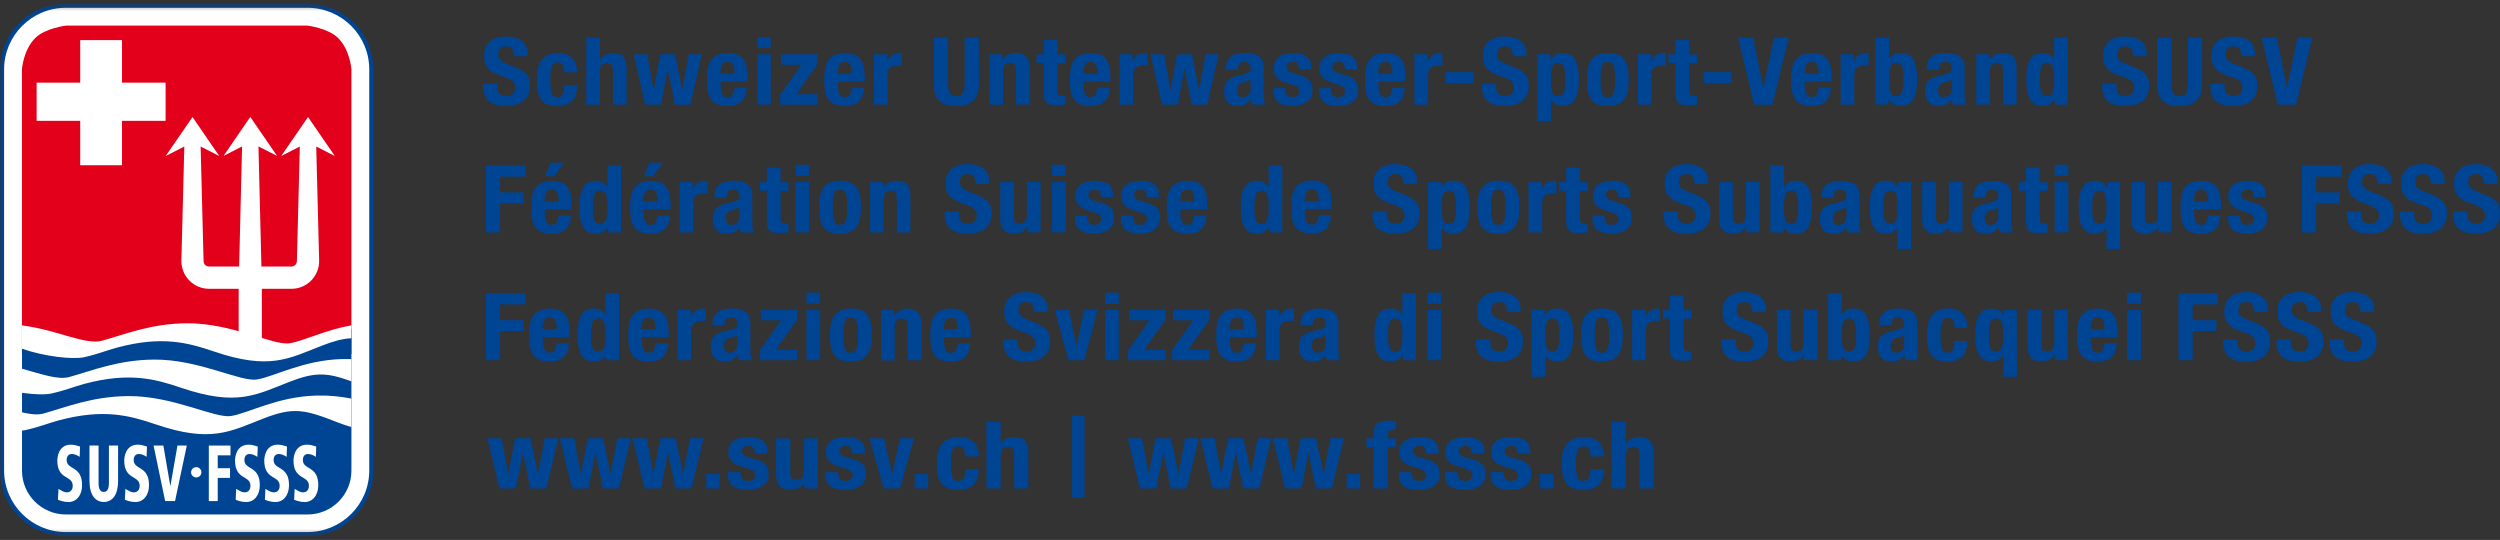 <svg width="338" height="73" viewBox="0 0 338 73" fill="none" xmlns="http://www.w3.org/2000/svg">
<rect x="0" y="0" width="338" height="73" fill="#333333" stroke="none"/>
<g clip-path="url(#clip0_795_9901)">
<path d="M67.239 11.332V11.596C67.239 12.449 67.492 12.989 68.504 12.989C69.095 12.989 69.649 12.641 69.649 11.872C69.649 11.056 69.203 10.743 67.938 10.323C66.227 9.771 65.444 9.098 65.444 7.585C65.444 5.82 66.576 4.932 68.396 4.932C70.107 4.932 71.348 5.628 71.348 7.357V7.609H69.504C69.504 6.757 69.191 6.265 68.468 6.265C67.601 6.265 67.372 6.781 67.372 7.309C67.372 7.874 67.54 8.21 68.36 8.546L69.842 9.158C71.288 9.759 71.661 10.455 71.661 11.548C71.661 13.457 70.432 14.322 68.348 14.322C66.263 14.322 65.323 13.361 65.323 11.692V11.32H67.239V11.332Z" fill="#004494"/>
<path d="M76.288 9.794C76.288 9.134 76.156 8.425 75.457 8.425C74.553 8.425 74.396 9.182 74.396 10.755C74.396 12.436 74.553 13.132 75.385 13.132C75.999 13.132 76.276 12.64 76.276 11.535H78.035C78.035 13.325 77.252 14.321 75.3 14.321C73.457 14.321 72.553 13.481 72.553 10.743C72.553 8.005 73.77 7.152 75.457 7.152C77.144 7.152 78.035 8.173 78.035 9.782H76.276L76.288 9.794Z" fill="#004494"/>
<path d="M79.265 5.111H81.108V8.041H81.132C81.482 7.453 82.108 7.165 82.88 7.165C84.024 7.165 84.711 7.765 84.711 9.098V14.153H82.868V9.458C82.868 8.774 82.627 8.51 82.084 8.51C81.458 8.51 81.108 8.882 81.108 9.638V14.165H79.265V5.111Z" fill="#004494"/>
<path d="M85.676 7.334H87.519L88.351 12.173H88.387L89.279 7.334H91.279L92.231 12.173H92.255L93.123 7.334H94.882L93.34 14.155H91.243L90.291 9.315H90.267L89.375 14.155H87.23L85.676 7.334Z" fill="#004494"/>
<path d="M97.436 11.007V11.559C97.436 12.351 97.665 13.144 98.34 13.144C98.954 13.144 99.207 12.7 99.316 11.859H100.966C100.894 13.444 100.099 14.333 98.364 14.333C95.689 14.333 95.58 12.387 95.58 10.682C95.58 8.857 95.954 7.164 98.436 7.164C100.581 7.164 101.063 8.533 101.063 10.622V11.019H97.424L97.436 11.007ZM99.316 9.974C99.279 8.941 99.147 8.353 98.376 8.353C97.605 8.353 97.424 9.073 97.424 9.71V9.974H99.303H99.316Z" fill="#004494"/>
<path d="M102.364 5.004H104.208V6.493H102.364V5.004ZM102.364 7.333H104.208V14.142H102.364V7.333Z" fill="#004494"/>
<path d="M105.473 12.81L108.353 8.763H105.606V7.334H110.522V8.679L107.654 12.738H110.522V14.155H105.473V12.81Z" fill="#004494"/>
<path d="M113.282 11.007V11.559C113.282 12.351 113.511 13.144 114.185 13.144C114.8 13.144 115.053 12.7 115.161 11.859H116.812C116.74 13.444 115.945 14.333 114.209 14.333C111.534 14.333 111.438 12.387 111.438 10.682C111.438 8.857 111.812 7.164 114.294 7.164C116.439 7.164 116.921 8.533 116.921 10.622V11.019H113.282V11.007ZM115.161 9.974C115.125 8.941 114.993 8.353 114.222 8.353C113.45 8.353 113.27 9.073 113.27 9.71V9.974H115.149H115.161Z" fill="#004494"/>
<path d="M118.162 7.332H119.921V8.245H119.945C120.319 7.585 120.837 7.152 121.596 7.152C121.705 7.152 121.825 7.164 121.934 7.176V8.857C121.741 8.845 121.548 8.833 121.355 8.833C120.717 8.833 119.994 9.146 119.994 10.058V14.153H118.15V7.344L118.162 7.332Z" fill="#004494"/>
<path d="M128.187 5.111V11.428C128.187 12.328 128.416 13.001 129.308 13.001C130.199 13.001 130.428 12.328 130.428 11.428V5.111H132.344V11.428C132.344 13.733 130.862 14.345 129.296 14.345C127.729 14.345 126.247 13.853 126.247 11.428V5.111H128.163H128.187Z" fill="#004494"/>
<path d="M133.766 7.332H135.525V8.125H135.549C135.935 7.453 136.61 7.152 137.381 7.152C138.526 7.152 139.213 7.753 139.213 9.086V14.141H137.369V9.446C137.369 8.761 137.128 8.497 136.586 8.497C135.959 8.497 135.61 8.869 135.61 9.626V14.153H133.766V7.344V7.332Z" fill="#004494"/>
<path d="M141.117 5.387H142.961V7.344H144.033V8.533H142.961V12.22C142.961 12.748 143.081 12.964 143.611 12.964C143.756 12.964 143.901 12.952 144.021 12.94V14.153C143.623 14.189 143.25 14.225 142.816 14.225C141.37 14.225 141.105 13.805 141.105 12.424V8.521H140.165V7.332H141.105V5.375L141.117 5.387Z" fill="#004494"/>
<path d="M146.503 11.007V11.559C146.503 12.351 146.732 13.144 147.407 13.144C148.021 13.144 148.274 12.7 148.383 11.859H150.034C149.974 13.444 149.166 14.333 147.431 14.333C144.756 14.333 144.647 12.387 144.647 10.682C144.647 8.857 145.021 7.164 147.503 7.164C149.648 7.164 150.13 8.533 150.13 10.622V11.019H146.491L146.503 11.007ZM148.383 9.974C148.347 8.941 148.214 8.353 147.443 8.353C146.672 8.353 146.491 9.073 146.491 9.71V9.974H148.371H148.383Z" fill="#004494"/>
<path d="M151.371 7.332H153.131V8.245H153.155C153.528 7.585 154.047 7.152 154.806 7.152C154.914 7.152 155.035 7.164 155.143 7.176V8.857C154.95 8.845 154.757 8.833 154.565 8.833C153.926 8.833 153.203 9.146 153.203 10.058V14.153H151.359V7.344L151.371 7.332Z" fill="#004494"/>
<path d="M155.553 7.334H157.396L158.24 12.173H158.264L159.156 7.334H161.156L162.108 12.173H162.132L163 7.334H164.759L163.216 14.155H161.12L160.168 9.315H160.144L159.252 14.155H157.107L155.553 7.334Z" fill="#004494"/>
<path d="M165.723 9.422V9.254C165.723 7.681 166.855 7.152 168.241 7.152C170.434 7.152 170.844 8.017 170.844 9.242V12.82C170.844 13.457 170.88 13.745 171.073 14.141H169.313C169.193 13.925 169.145 13.661 169.085 13.432H169.06C168.639 14.141 168.108 14.321 167.229 14.321C165.952 14.321 165.494 13.276 165.494 12.376C165.494 11.091 166.036 10.575 167.313 10.25L168.349 9.986C168.892 9.842 169.085 9.65 169.085 9.194C169.085 8.677 168.844 8.353 168.229 8.353C167.663 8.353 167.373 8.713 167.373 9.242V9.434H165.723V9.422ZM169.085 10.743C168.831 10.923 168.518 11.031 168.301 11.091C167.554 11.247 167.265 11.583 167.265 12.196C167.265 12.712 167.47 13.144 167.952 13.144C168.434 13.144 169.085 12.844 169.085 12.088V10.743Z" fill="#004494"/>
<path d="M173.772 11.919V12.147C173.772 12.748 174.109 13.132 174.736 13.132C175.302 13.132 175.676 12.868 175.676 12.328C175.676 11.883 175.375 11.679 175.013 11.559L173.724 11.115C172.712 10.767 172.193 10.178 172.193 9.217C172.193 8.089 172.94 7.164 174.832 7.164C176.495 7.164 177.29 7.873 177.29 9.097V9.374H175.64C175.64 8.689 175.423 8.341 174.832 8.341C174.362 8.341 173.965 8.593 173.965 9.073C173.965 9.398 174.158 9.686 174.76 9.866L175.869 10.226C177.025 10.598 177.459 11.151 177.459 12.171C177.459 13.6 176.339 14.309 174.796 14.309C172.724 14.309 172.157 13.444 172.157 12.147V11.907H173.808L173.772 11.919Z" fill="#004494"/>
<path d="M179.954 11.919V12.147C179.954 12.748 180.291 13.132 180.918 13.132C181.484 13.132 181.857 12.868 181.857 12.328C181.857 11.883 181.556 11.679 181.195 11.559L179.905 11.115C178.893 10.767 178.375 10.178 178.375 9.217C178.375 8.089 179.122 7.164 181.014 7.164C182.689 7.164 183.472 7.873 183.472 9.097V9.374H181.821C181.821 8.689 181.604 8.341 181.014 8.341C180.544 8.341 180.146 8.593 180.146 9.073C180.146 9.398 180.339 9.686 180.942 9.866L182.05 10.226C183.207 10.598 183.641 11.151 183.641 12.171C183.641 13.6 182.52 14.309 180.978 14.309C178.905 14.309 178.339 13.444 178.339 12.147V11.907H179.99L179.954 11.919Z" fill="#004494"/>
<path d="M186.376 11.007V11.559C186.376 12.351 186.605 13.144 187.292 13.144C187.906 13.144 188.159 12.7 188.268 11.859H189.931C189.858 13.444 189.063 14.333 187.328 14.333C184.653 14.333 184.544 12.387 184.544 10.682C184.544 8.857 184.918 7.164 187.4 7.164C189.545 7.164 190.027 8.533 190.027 10.622V11.019H186.388L186.376 11.007ZM188.256 9.974C188.22 8.941 188.087 8.353 187.316 8.353C186.545 8.353 186.364 9.073 186.364 9.71V9.974H188.244H188.256Z" fill="#004494"/>
<path d="M191.244 7.332H193.004V8.245H193.028C193.401 7.585 193.92 7.152 194.679 7.152C194.787 7.152 194.908 7.164 195.016 7.176V8.857C194.823 8.845 194.631 8.833 194.438 8.833C193.799 8.833 193.076 9.146 193.076 10.058V14.153H191.232V7.344L191.244 7.332Z" fill="#004494"/>
<path d="M199.197 9.746H195.438V11.235H199.197V9.746Z" fill="#004494"/>
<path d="M202.27 11.332V11.596C202.27 12.449 202.523 12.989 203.535 12.989C204.126 12.989 204.68 12.641 204.68 11.872C204.68 11.056 204.246 10.743 202.969 10.323C201.258 9.771 200.474 9.098 200.474 7.585C200.474 5.82 201.607 4.932 203.427 4.932C205.138 4.932 206.379 5.628 206.379 7.357V7.609H204.535C204.535 6.757 204.222 6.265 203.499 6.265C202.631 6.265 202.402 6.781 202.402 7.309C202.402 7.874 202.571 8.21 203.391 8.546L204.873 9.158C206.319 9.759 206.692 10.455 206.692 11.548C206.692 13.457 205.463 14.322 203.379 14.322C201.294 14.322 200.354 13.361 200.354 11.692V11.32H202.27V11.332Z" fill="#004494"/>
<path d="M207.849 7.332H209.608V8.053H209.632C210.03 7.417 210.536 7.152 211.259 7.152C212.765 7.152 213.464 8.197 213.464 10.731C213.464 13.264 212.765 14.321 211.259 14.321C210.56 14.321 210.102 14.057 209.717 13.517H209.693V16.375H207.849V7.332ZM210.657 12.988C211.452 12.988 211.621 12.232 211.621 10.743C211.621 9.254 211.464 8.497 210.657 8.497C209.849 8.497 209.681 9.254 209.681 10.743C209.681 12.232 209.837 12.988 210.657 12.988Z" fill="#004494"/>
<path d="M217.381 7.165C219.598 7.129 220.212 8.378 220.212 10.755C220.212 13.133 219.489 14.334 217.381 14.334C215.163 14.37 214.549 13.121 214.549 10.755C214.549 8.39 215.272 7.165 217.381 7.165ZM217.381 13.145C218.128 13.145 218.369 12.448 218.369 10.755C218.369 9.062 218.128 8.354 217.381 8.354C216.477 8.354 216.392 9.35 216.392 10.755C216.392 12.16 216.477 13.145 217.381 13.145Z" fill="#004494"/>
<path d="M221.453 7.332H223.213V8.245H223.237C223.61 7.585 224.129 7.152 224.888 7.152C224.996 7.152 225.117 7.164 225.225 7.176V8.857C225.032 8.845 224.839 8.833 224.647 8.833C224.008 8.833 223.285 9.146 223.285 10.058V14.153H221.441V7.344L221.453 7.332Z" fill="#004494"/>
<path d="M226.551 5.387H228.394V7.344H229.467V8.533H228.394V12.22C228.394 12.748 228.515 12.964 229.045 12.964C229.19 12.964 229.334 12.952 229.455 12.94V14.153C229.057 14.189 228.683 14.225 228.25 14.225C226.804 14.225 226.539 13.805 226.539 12.424V8.521H225.599V7.332H226.539V5.375L226.551 5.387Z" fill="#004494"/>
<path d="M234.106 9.746H230.346V11.235H234.106V9.746Z" fill="#004494"/>
<path d="M237.034 5.111L238.383 11.8H238.42L239.841 5.111H241.83L239.637 14.153H237.166L234.985 5.111H237.034Z" fill="#004494"/>
<path d="M243.999 11.007V11.559C243.999 12.351 244.228 13.144 244.903 13.144C245.517 13.144 245.77 12.7 245.879 11.859H247.53C247.469 13.444 246.662 14.333 244.927 14.333C242.252 14.333 242.155 12.387 242.155 10.682C242.155 8.857 242.529 7.164 245.011 7.164C247.156 7.164 247.638 8.533 247.638 10.622V11.019H243.999V11.007ZM245.879 9.974C245.843 8.941 245.71 8.353 244.939 8.353C244.168 8.353 243.999 9.073 243.999 9.71V9.974H245.879Z" fill="#004494"/>
<path d="M248.867 7.332H250.626V8.245H250.65C251.024 7.585 251.542 7.152 252.301 7.152C252.41 7.152 252.53 7.164 252.639 7.176V8.857C252.446 8.845 252.253 8.833 252.06 8.833C251.422 8.833 250.699 9.146 250.699 10.058V14.153H248.855V7.344L248.867 7.332Z" fill="#004494"/>
<path d="M253.579 5.1H255.422V7.958H255.446C255.832 7.417 256.302 7.153 256.989 7.153C258.495 7.153 259.194 8.198 259.194 10.731C259.194 13.265 258.495 14.322 256.989 14.322C256.266 14.322 255.76 14.058 255.362 13.421H255.338V14.142H253.579V5.1ZM256.386 12.989C257.182 12.989 257.35 12.232 257.35 10.743C257.35 9.254 257.194 8.498 256.386 8.498C255.579 8.498 255.41 9.254 255.41 10.743C255.41 12.232 255.567 12.989 256.386 12.989Z" fill="#004494"/>
<path d="M260.495 9.422V9.254C260.495 7.681 261.628 7.152 263.013 7.152C265.195 7.152 265.616 8.017 265.616 9.242V12.82C265.616 13.457 265.652 13.745 265.845 14.141H264.086C263.965 13.925 263.917 13.661 263.857 13.432H263.833C263.411 14.141 262.881 14.321 262.001 14.321C260.712 14.321 260.266 13.276 260.266 12.376C260.266 11.091 260.808 10.575 262.086 10.25L263.122 9.986C263.664 9.842 263.857 9.65 263.857 9.194C263.857 8.677 263.616 8.353 263.001 8.353C262.435 8.353 262.146 8.713 262.146 9.242V9.434H260.495V9.422ZM263.857 10.743C263.604 10.923 263.291 11.031 263.074 11.091C262.327 11.247 262.037 11.583 262.037 12.196C262.037 12.712 262.242 13.144 262.736 13.144C263.23 13.144 263.869 12.844 263.869 12.088V10.743H263.857Z" fill="#004494"/>
<path d="M267.195 7.332H268.954V8.125H268.978C269.364 7.453 270.039 7.152 270.81 7.152C271.955 7.152 272.641 7.753 272.641 9.086V14.141H270.798V9.446C270.798 8.761 270.557 8.497 270.015 8.497C269.388 8.497 269.038 8.869 269.038 9.626V14.153H267.195V7.344V7.332Z" fill="#004494"/>
<path d="M277.811 13.433H277.787C277.389 14.069 276.883 14.334 276.16 14.334C274.654 14.334 273.955 13.289 273.955 10.743C273.955 8.197 274.654 7.165 276.16 7.165C276.859 7.165 277.317 7.429 277.703 7.969H277.727V5.111H279.57V14.153H277.811V13.433ZM276.751 12.989C277.558 12.989 277.727 12.232 277.727 10.743C277.727 9.254 277.57 8.498 276.751 8.498C275.931 8.498 275.787 9.254 275.787 10.743C275.787 12.232 275.943 12.989 276.751 12.989Z" fill="#004494"/>
<path d="M286.137 11.332V11.596C286.137 12.449 286.391 12.989 287.403 12.989C287.993 12.989 288.547 12.641 288.547 11.872C288.547 11.056 288.102 10.743 286.836 10.323C285.125 9.771 284.342 9.098 284.342 7.585C284.342 5.82 285.475 4.932 287.294 4.932C289.005 4.932 290.246 5.628 290.246 7.357V7.609H288.403C288.403 6.757 288.09 6.265 287.355 6.265C286.487 6.265 286.258 6.781 286.258 7.309C286.258 7.874 286.427 8.21 287.246 8.546L288.728 9.158C290.162 9.759 290.548 10.455 290.548 11.548C290.548 13.457 289.319 14.322 287.234 14.322C285.149 14.322 284.209 13.361 284.209 11.692V11.32H286.125L286.137 11.332Z" fill="#004494"/>
<path d="M293.572 5.111V11.428C293.572 12.328 293.801 13.001 294.693 13.001C295.585 13.001 295.814 12.328 295.814 11.428V5.111H297.73V11.428C297.73 13.733 296.247 14.345 294.681 14.345C293.114 14.345 291.632 13.853 291.632 11.428V5.111H293.548H293.572Z" fill="#004494"/>
<path d="M300.766 11.332V11.596C300.766 12.449 301.019 12.989 302.031 12.989C302.622 12.989 303.176 12.641 303.176 11.872C303.176 11.056 302.73 10.743 301.465 10.323C299.754 9.771 298.97 9.098 298.97 7.585C298.97 5.82 300.103 4.932 301.923 4.932C303.634 4.932 304.875 5.628 304.875 7.357V7.609H303.031C303.031 6.757 302.718 6.265 301.995 6.265C301.127 6.265 300.898 6.781 300.898 7.309C300.898 7.874 301.067 8.21 301.887 8.546L303.369 9.158C304.815 9.759 305.188 10.455 305.188 11.548C305.188 13.457 303.959 14.322 301.874 14.322C299.79 14.322 298.838 13.361 298.838 11.692V11.32H300.766V11.332Z" fill="#004494"/>
<path d="M307.827 5.111L309.177 11.8H309.213L310.623 5.111H312.611L310.43 14.153H307.96L305.767 5.111H307.827Z" fill="#004494"/>
<path d="M65.696 39.658H71.022V41.159H67.612V43.285H70.817V44.774H67.612V48.7H65.696V39.658Z" fill="#004494"/>
<path d="M73.396 45.565V46.118C73.396 46.91 73.625 47.703 74.299 47.703C74.914 47.703 75.167 47.258 75.275 46.418H76.926C76.854 48.003 76.059 48.892 74.324 48.892C71.648 48.892 71.54 46.946 71.54 45.241C71.54 43.416 71.914 41.723 74.396 41.723C76.541 41.723 77.023 43.092 77.023 45.181V45.577H73.384L73.396 45.565ZM75.275 44.521C75.239 43.488 75.107 42.9 74.336 42.9C73.564 42.9 73.384 43.62 73.384 44.256V44.521H75.263H75.275Z" fill="#004494"/>
<path d="M81.94 47.98H81.916C81.518 48.616 81.012 48.88 80.289 48.88C78.783 48.88 78.084 47.836 78.084 45.29C78.084 42.744 78.783 41.712 80.289 41.712C80.988 41.712 81.446 41.976 81.832 42.516H81.856V39.658H83.699V48.7H81.94V47.98ZM80.88 47.535C81.699 47.535 81.856 46.779 81.856 45.29C81.856 43.801 81.699 43.044 80.88 43.044C80.06 43.044 79.916 43.801 79.916 45.29C79.916 46.779 80.072 47.535 80.88 47.535Z" fill="#004494"/>
<path d="M86.771 45.565V46.118C86.771 46.91 87 47.703 87.675 47.703C88.29 47.703 88.543 47.258 88.651 46.418H90.302C90.242 48.003 89.434 48.892 87.699 48.892C85.024 48.892 84.928 46.946 84.928 45.241C84.928 43.416 85.301 41.723 87.784 41.723C89.928 41.723 90.41 43.092 90.41 45.181V45.577H86.771V45.565ZM88.651 44.521C88.615 43.488 88.482 42.9 87.711 42.9C86.94 42.9 86.759 43.62 86.759 44.256V44.521H88.639H88.651Z" fill="#004494"/>
<path d="M91.627 41.891H93.387V42.804H93.411C93.784 42.143 94.302 41.711 95.061 41.711C95.17 41.711 95.29 41.723 95.399 41.735V43.404C95.218 43.392 95.013 43.38 94.82 43.38C94.182 43.38 93.459 43.704 93.459 44.605V48.7H91.615V41.891H91.627Z" fill="#004494"/>
<path d="M96.327 43.98V43.812C96.327 42.239 97.459 41.711 98.845 41.711C101.039 41.711 101.448 42.575 101.448 43.8V47.379C101.448 48.015 101.484 48.303 101.677 48.7H99.918C99.797 48.483 99.749 48.219 99.689 47.991H99.665C99.243 48.7 98.713 48.88 97.833 48.88C96.556 48.88 96.098 47.835 96.098 46.922C96.098 45.638 96.64 45.121 97.917 44.797L98.954 44.533C99.496 44.389 99.689 44.197 99.689 43.74C99.689 43.224 99.448 42.9 98.833 42.9C98.267 42.9 97.978 43.26 97.978 43.788V43.98H96.327ZM99.689 45.301C99.436 45.481 99.122 45.59 98.905 45.638C98.158 45.794 97.869 46.13 97.869 46.742C97.869 47.259 98.074 47.691 98.568 47.691C99.062 47.691 99.701 47.391 99.701 46.634V45.289L99.689 45.301Z" fill="#004494"/>
<path d="M102.726 47.366L105.593 43.308H102.858V41.891H107.775V43.236L104.907 47.282H107.775V48.699H102.726V47.366Z" fill="#004494"/>
<path d="M109.04 39.562H110.884V41.051H109.04V39.562ZM109.04 41.892H110.884V48.7H109.04V41.892Z" fill="#004494"/>
<path d="M115.029 41.712C117.246 41.676 117.861 42.925 117.861 45.302C117.861 47.68 117.138 48.88 115.029 48.88C112.812 48.916 112.197 47.668 112.197 45.302C112.197 42.937 112.92 41.712 115.029 41.712ZM115.029 47.692C115.776 47.692 116.017 46.995 116.017 45.302C116.017 43.609 115.776 42.9 115.029 42.9C114.125 42.9 114.041 43.897 114.041 45.302C114.041 46.707 114.125 47.692 115.029 47.692Z" fill="#004494"/>
<path d="M119.114 41.891H120.873V42.695H120.897C121.283 42.023 121.958 41.723 122.729 41.723C123.873 41.723 124.56 42.323 124.56 43.656V48.711H122.717V44.016C122.717 43.332 122.476 43.068 121.933 43.068C121.307 43.068 120.957 43.44 120.957 44.196V48.723H119.114V41.915V41.891Z" fill="#004494"/>
<path d="M127.621 45.565V46.118C127.621 46.91 127.85 47.703 128.525 47.703C129.139 47.703 129.392 47.258 129.501 46.418H131.151C131.091 48.003 130.284 48.892 128.549 48.892C125.874 48.892 125.765 46.946 125.765 45.241C125.765 43.416 126.139 41.723 128.621 41.723C130.766 41.723 131.248 43.092 131.248 45.181V45.577H127.609L127.621 45.565ZM129.501 44.521C129.464 43.488 129.332 42.9 128.561 42.9C127.79 42.9 127.609 43.62 127.609 44.256V44.521H129.489H129.501Z" fill="#004494"/>
<path d="M137.562 45.879V46.143C137.562 46.995 137.815 47.536 138.827 47.536C139.418 47.536 139.972 47.187 139.972 46.419C139.972 45.602 139.526 45.29 138.261 44.882C136.55 44.317 135.766 43.657 135.766 42.144C135.766 40.379 136.899 39.49 138.719 39.49C140.43 39.49 141.671 40.187 141.671 41.928V42.18H139.827C139.827 41.327 139.526 40.835 138.791 40.835C137.923 40.835 137.694 41.351 137.694 41.892C137.694 42.432 137.863 42.792 138.683 43.117L140.165 43.729C141.611 44.329 141.984 45.014 141.984 46.119C141.984 48.028 140.755 48.892 138.671 48.892C136.586 48.892 135.646 47.932 135.646 46.263V45.903H137.562V45.879Z" fill="#004494"/>
<path d="M146.551 41.891H148.395L146.599 48.699H144.454L142.611 41.891H144.527L145.551 46.766H145.587L146.551 41.891Z" fill="#004494"/>
<path d="M149.407 39.562H151.251V41.051H149.407V39.562ZM149.407 41.892H151.251V48.7H149.407V41.892Z" fill="#004494"/>
<path d="M152.516 47.366L155.396 43.308H152.661V41.891H157.565V43.236L154.697 47.282H157.565V48.699H152.516V47.366Z" fill="#004494"/>
<path d="M158.457 47.366L161.324 43.308H158.589V41.891H163.505V43.236L160.638 47.282H163.505V48.699H158.457V47.366Z" fill="#004494"/>
<path d="M166.277 45.565V46.118C166.277 46.91 166.506 47.703 167.18 47.703C167.795 47.703 168.048 47.258 168.157 46.418H169.807C169.735 48.003 168.94 48.892 167.205 48.892C164.529 48.892 164.433 46.946 164.433 45.241C164.433 43.416 164.807 41.723 167.289 41.723C169.434 41.723 169.916 43.092 169.916 45.181V45.577H166.277V45.565ZM168.157 44.521C168.12 43.488 167.988 42.9 167.217 42.9C166.445 42.9 166.265 43.62 166.265 44.256V44.521H168.144H168.157Z" fill="#004494"/>
<path d="M171.157 41.891H172.916V42.804H172.94C173.314 42.143 173.832 41.711 174.591 41.711C174.7 41.711 174.82 41.723 174.929 41.735V43.404C174.736 43.392 174.543 43.38 174.35 43.38C173.712 43.38 172.989 43.704 172.989 44.605V48.7H171.145V41.891H171.157Z" fill="#004494"/>
<path d="M175.832 43.98V43.812C175.832 42.239 176.965 41.711 178.351 41.711C180.532 41.711 180.954 42.575 180.954 43.8V47.379C180.954 48.015 180.99 48.303 181.183 48.7H179.423C179.303 48.483 179.255 48.219 179.194 47.991H179.17C178.749 48.7 178.218 48.88 177.339 48.88C176.061 48.88 175.604 47.835 175.604 46.922C175.604 45.638 176.146 45.121 177.423 44.797L178.459 44.533C179.014 44.389 179.194 44.197 179.194 43.74C179.194 43.224 178.953 42.9 178.339 42.9C177.773 42.9 177.483 43.26 177.483 43.788V43.98H175.832ZM179.194 45.301C178.941 45.481 178.628 45.59 178.411 45.638C177.664 45.794 177.375 46.13 177.375 46.742C177.375 47.259 177.58 47.691 178.062 47.691C178.544 47.691 179.194 47.391 179.194 46.634V45.289V45.301Z" fill="#004494"/>
<path d="M189.678 47.98H189.654C189.256 48.616 188.75 48.88 188.027 48.88C186.521 48.88 185.822 47.836 185.822 45.29C185.822 42.744 186.521 41.712 188.027 41.712C188.714 41.712 189.184 41.976 189.569 42.516H189.593V39.658H191.437V48.7H189.678V47.98ZM188.629 47.535C189.437 47.535 189.605 46.779 189.605 45.29C189.605 43.801 189.449 43.044 188.629 43.044C187.81 43.044 187.665 43.801 187.665 45.29C187.665 46.779 187.822 47.535 188.629 47.535Z" fill="#004494"/>
<path d="M193.003 39.562H194.847V41.051H193.003V39.562ZM193.003 41.892H194.847V48.7H193.003V41.892Z" fill="#004494"/>
<path d="M201.487 45.879V46.143C201.487 46.995 201.74 47.536 202.752 47.536C203.343 47.536 203.897 47.187 203.897 46.419C203.897 45.602 203.451 45.29 202.186 44.882C200.475 44.317 199.692 43.657 199.692 42.144C199.692 40.379 200.824 39.49 202.644 39.49C204.355 39.49 205.596 40.187 205.596 41.928V42.18H203.752C203.752 41.327 203.439 40.835 202.716 40.835C201.849 40.835 201.62 41.351 201.62 41.892C201.62 42.432 201.788 42.792 202.608 43.117L204.09 43.729C205.536 44.329 205.909 45.014 205.909 46.119C205.909 48.028 204.68 48.892 202.596 48.892C200.511 48.892 199.559 47.932 199.559 46.263V45.903H201.487V45.879Z" fill="#004494"/>
<path d="M207.078 41.891H208.837V42.611H208.862C209.259 41.975 209.777 41.711 210.488 41.711C211.994 41.711 212.693 42.756 212.693 45.289C212.693 47.823 211.994 48.88 210.488 48.88C209.789 48.88 209.331 48.615 208.946 48.075H208.922V50.933H207.078V41.891ZM209.886 47.535C210.681 47.535 210.85 46.778 210.85 45.289C210.85 43.8 210.693 43.044 209.886 43.044C209.078 43.044 208.91 43.8 208.91 45.289C208.91 46.778 209.066 47.535 209.886 47.535Z" fill="#004494"/>
<path d="M216.585 41.712C218.802 41.676 219.417 42.925 219.417 45.302C219.417 47.68 218.694 48.88 216.585 48.88C214.368 48.916 213.753 47.668 213.753 45.302C213.753 42.937 214.476 41.712 216.585 41.712ZM216.585 47.692C217.332 47.692 217.573 46.995 217.573 45.302C217.573 43.609 217.332 42.9 216.585 42.9C215.681 42.9 215.597 43.897 215.597 45.302C215.597 46.707 215.681 47.692 216.585 47.692Z" fill="#004494"/>
<path d="M220.67 41.891H222.43V42.804H222.454C222.827 42.143 223.345 41.711 224.104 41.711C224.213 41.711 224.333 41.723 224.442 41.735V43.404C224.249 43.392 224.056 43.38 223.863 43.38C223.225 43.38 222.502 43.704 222.502 44.605V48.7H220.658V41.891H220.67Z" fill="#004494"/>
<path d="M225.78 39.934H227.623V41.891H228.684V43.08H227.623V46.766C227.623 47.307 227.744 47.511 228.274 47.511C228.419 47.511 228.563 47.499 228.684 47.487V48.7C228.286 48.736 227.912 48.772 227.479 48.772C226.045 48.772 225.768 48.352 225.768 46.971V43.068H224.828V41.879H225.768V39.922L225.78 39.934Z" fill="#004494"/>
<path d="M234.66 45.879V46.143C234.66 46.995 234.913 47.536 235.925 47.536C236.516 47.536 237.07 47.187 237.07 46.419C237.07 45.602 236.624 45.29 235.359 44.882C233.648 44.317 232.865 43.657 232.865 42.144C232.865 40.379 233.997 39.49 235.817 39.49C237.528 39.49 238.769 40.187 238.769 41.928V42.18H236.925C236.925 41.327 236.624 40.835 235.889 40.835C235.022 40.835 234.793 41.351 234.793 41.892C234.793 42.432 234.961 42.792 235.781 43.117L237.263 43.729C238.709 44.329 239.082 45.014 239.082 46.119C239.082 48.028 237.853 48.892 235.769 48.892C233.684 48.892 232.744 47.932 232.744 46.263V45.903H234.66V45.879Z" fill="#004494"/>
<path d="M243.927 47.907H243.902C243.517 48.579 242.842 48.88 242.071 48.88C240.926 48.88 240.239 48.279 240.239 46.946V41.891H242.083V46.586C242.083 47.27 242.324 47.535 242.866 47.535C243.493 47.535 243.842 47.162 243.842 46.406V41.879H245.686V48.687H243.927V47.895V47.907Z" fill="#004494"/>
<path d="M247.168 39.658H249.012V42.516H249.036C249.421 41.976 249.891 41.712 250.578 41.712C252.084 41.712 252.783 42.756 252.783 45.29C252.783 47.824 252.096 48.88 250.578 48.88C249.855 48.88 249.349 48.616 248.951 47.98H248.927V48.7H247.168V39.658ZM249.988 47.535C250.783 47.535 250.952 46.779 250.952 45.29C250.952 43.801 250.795 43.044 249.988 43.044C249.18 43.044 249.012 43.801 249.012 45.29C249.012 46.779 249.168 47.535 249.988 47.535Z" fill="#004494"/>
<path d="M254.084 43.98V43.812C254.084 42.239 255.217 41.711 256.603 41.711C258.784 41.711 259.206 42.575 259.206 43.8V47.379C259.206 48.015 259.242 48.303 259.435 48.7H257.675C257.555 48.483 257.507 48.219 257.446 47.991H257.422C257 48.7 256.47 48.88 255.591 48.88C254.313 48.88 253.855 47.835 253.855 46.922C253.855 45.638 254.398 45.121 255.675 44.797L256.711 44.533C257.254 44.389 257.446 44.197 257.446 43.74C257.446 43.224 257.205 42.9 256.591 42.9C256.024 42.9 255.735 43.26 255.735 43.788V43.98H254.084ZM257.446 45.301C257.193 45.481 256.88 45.59 256.663 45.638C255.916 45.794 255.615 46.13 255.615 46.742C255.615 47.259 255.82 47.691 256.314 47.691C256.808 47.691 257.446 47.391 257.446 46.634V45.289V45.301Z" fill="#004494"/>
<path d="M264.243 44.353C264.243 43.693 264.11 42.984 263.411 42.984C262.508 42.984 262.351 43.74 262.351 45.314C262.351 46.995 262.508 47.691 263.339 47.691C263.954 47.691 264.231 47.199 264.231 46.094H265.99C265.99 47.883 265.207 48.88 263.255 48.88C261.411 48.88 260.507 48.027 260.507 45.29C260.507 42.552 261.724 41.699 263.411 41.699C265.098 41.699 265.99 42.72 265.99 44.329H264.231L264.243 44.353Z" fill="#004494"/>
<path d="M270.835 48.075H270.81C270.424 48.615 269.954 48.88 269.268 48.88C267.761 48.88 267.062 47.835 267.062 45.301C267.062 42.767 267.761 41.723 269.268 41.723C269.991 41.723 270.498 41.987 270.895 42.623H270.918V41.903H272.678V50.945H270.835V48.087V48.075ZM269.858 43.056C269.063 43.056 268.895 43.812 268.895 45.301C268.895 46.79 269.051 47.547 269.858 47.547C270.665 47.547 270.835 46.79 270.835 45.301C270.835 43.812 270.677 43.056 269.858 43.056Z" fill="#004494"/>
<path d="M277.835 47.907H277.811C277.426 48.579 276.763 48.88 275.98 48.88C274.835 48.88 274.148 48.279 274.148 46.946V41.891H275.992V46.586C275.992 47.27 276.233 47.535 276.775 47.535C277.401 47.535 277.751 47.162 277.751 46.406V41.879H279.595V48.687H277.835V47.895V47.907Z" fill="#004494"/>
<path d="M282.667 45.565V46.118C282.667 46.91 282.896 47.703 283.571 47.703C284.185 47.703 284.438 47.258 284.547 46.418H286.197C286.137 48.003 285.33 48.892 283.595 48.892C280.92 48.892 280.823 46.946 280.823 45.241C280.823 43.416 281.197 41.723 283.679 41.723C285.824 41.723 286.306 43.092 286.306 45.181V45.577H282.667V45.565ZM284.547 44.521C284.51 43.488 284.378 42.9 283.619 42.9C282.86 42.9 282.667 43.62 282.667 44.256V44.521H284.547Z" fill="#004494"/>
<path d="M287.607 39.562H289.451V41.051H287.607V39.562ZM287.607 41.892H289.451V48.7H287.607V41.892Z" fill="#004494"/>
<path d="M294.536 39.658H299.862V41.159H296.452V43.285H299.657V44.774H296.452V48.7H294.536V39.658Z" fill="#004494"/>
<path d="M302.513 45.879V46.143C302.513 46.995 302.766 47.536 303.779 47.536C304.369 47.536 304.923 47.187 304.923 46.419C304.923 45.602 304.477 45.29 303.212 44.882C301.501 44.317 300.718 43.657 300.718 42.144C300.718 40.379 301.851 39.49 303.67 39.49C305.381 39.49 306.622 40.187 306.622 41.928V42.18H304.779C304.779 41.327 304.465 40.835 303.73 40.835C302.863 40.835 302.634 41.351 302.634 41.892C302.634 42.432 302.802 42.792 303.622 43.117L305.104 43.729C306.538 44.329 306.924 45.014 306.924 46.119C306.924 48.028 305.694 48.892 303.61 48.892C301.525 48.892 300.573 47.932 300.573 46.263V45.903H302.501L302.513 45.879Z" fill="#004494"/>
<path d="M309.707 45.879V46.143C309.707 46.995 309.96 47.536 310.972 47.536C311.563 47.536 312.117 47.187 312.117 46.419C312.117 45.602 311.683 45.29 310.406 44.882C308.695 44.317 307.912 43.657 307.912 42.144C307.912 40.379 309.044 39.49 310.864 39.49C312.575 39.49 313.816 40.187 313.816 41.928V42.18H311.972C311.972 41.327 311.659 40.835 310.936 40.835C310.068 40.835 309.84 41.351 309.84 41.892C309.84 42.432 310.02 42.792 310.828 43.117L312.31 43.729C313.756 44.329 314.129 45.014 314.129 46.119C314.129 48.028 312.9 48.892 310.816 48.892C308.731 48.892 307.791 47.932 307.791 46.263V45.903H309.707V45.879Z" fill="#004494"/>
<path d="M316.888 45.879V46.143C316.888 46.995 317.141 47.536 318.154 47.536C318.744 47.536 319.298 47.187 319.298 46.419C319.298 45.602 318.853 45.29 317.587 44.882C315.876 44.317 315.093 43.657 315.093 42.144C315.093 40.379 316.226 39.49 318.045 39.49C319.756 39.49 320.997 40.187 320.997 41.928V42.18H319.154C319.154 41.327 318.841 40.835 318.118 40.835C317.25 40.835 317.021 41.351 317.021 41.892C317.021 42.432 317.19 42.792 318.009 43.117L319.491 43.729C320.937 44.329 321.311 45.014 321.311 46.119C321.311 48.028 320.082 48.892 317.997 48.892C315.912 48.892 314.96 47.932 314.96 46.263V45.903H316.888V45.879Z" fill="#004494"/>
<path d="M65.696 22.379H71.022V23.88H67.612V26.005H70.817V27.506H67.612V31.433H65.696V22.379Z" fill="#004494"/>
<path d="M73.662 28.286V28.839C73.662 29.631 73.891 30.424 74.566 30.424C75.18 30.424 75.433 29.98 75.542 29.139H77.193C77.12 30.724 76.325 31.613 74.59 31.613C71.915 31.613 71.818 29.655 71.818 27.962C71.818 26.137 72.192 24.444 74.674 24.444C76.819 24.444 77.301 25.813 77.301 27.902V28.298H73.662V28.286ZM75.542 27.242C75.506 26.209 75.373 25.62 74.602 25.62C73.831 25.62 73.65 26.341 73.65 26.977V27.242H75.53H75.542ZM74.421 21.994H76.265L74.951 23.819H73.698L74.421 21.994Z" fill="#004494"/>
<path d="M82.205 30.7H82.18C81.783 31.337 81.277 31.601 80.554 31.601C79.047 31.601 78.349 30.544 78.349 28.011C78.349 25.477 79.047 24.432 80.554 24.432C81.253 24.432 81.711 24.696 82.096 25.237H82.12V22.379H83.964V31.421H82.205V30.7ZM81.144 30.268C81.964 30.268 82.12 29.512 82.12 28.023C82.12 26.534 81.964 25.777 81.144 25.777C80.325 25.777 80.18 26.534 80.18 28.023C80.18 29.512 80.337 30.268 81.144 30.268Z" fill="#004494"/>
<path d="M87.037 28.286V28.839C87.037 29.631 87.266 30.424 87.941 30.424C88.555 30.424 88.808 29.98 88.917 29.139H90.568C90.495 30.724 89.7 31.613 87.965 31.613C85.29 31.613 85.193 29.655 85.193 27.962C85.193 26.137 85.567 24.444 88.049 24.444C90.194 24.444 90.676 25.813 90.676 27.902V28.298H87.037V28.286ZM88.917 27.242C88.881 26.209 88.748 25.62 87.977 25.62C87.206 25.62 87.025 26.341 87.025 26.977V27.242H88.905H88.917ZM87.796 21.994H89.64L88.326 23.819H87.073L87.796 21.994Z" fill="#004494"/>
<path d="M91.893 24.612H93.652V25.524H93.676C94.05 24.864 94.568 24.432 95.327 24.432C95.436 24.432 95.556 24.444 95.665 24.456V26.137C95.472 26.125 95.279 26.113 95.086 26.113C94.448 26.113 93.725 26.437 93.725 27.337V31.432H91.881V24.624L91.893 24.612Z" fill="#004494"/>
<path d="M96.592 26.701V26.545C96.592 24.972 97.725 24.443 99.111 24.443C101.304 24.443 101.713 25.308 101.713 26.533V30.111C101.713 30.748 101.75 31.036 101.942 31.432H100.183C100.063 31.216 100.014 30.952 99.954 30.724H99.93C99.508 31.432 98.978 31.612 98.099 31.612C96.821 31.612 96.363 30.567 96.363 29.655C96.363 28.37 96.906 27.854 98.183 27.529L99.219 27.265C99.761 27.121 99.954 26.929 99.954 26.473C99.954 25.956 99.713 25.632 99.099 25.632C98.532 25.632 98.243 25.992 98.243 26.521V26.713H96.592V26.701ZM99.954 28.022C99.701 28.202 99.388 28.31 99.171 28.37C98.424 28.526 98.135 28.862 98.135 29.475C98.135 29.991 98.34 30.423 98.834 30.423C99.328 30.423 99.966 30.111 99.966 29.367V28.022H99.954Z" fill="#004494"/>
<path d="M103.69 22.666H105.533V24.624H106.606V25.812H105.533V29.499C105.533 30.027 105.654 30.243 106.184 30.243C106.329 30.243 106.473 30.231 106.594 30.219V31.432C106.196 31.468 105.823 31.504 105.389 31.504C103.943 31.504 103.678 31.084 103.678 29.703V25.8H102.738V24.612H103.678V22.654L103.69 22.666Z" fill="#004494"/>
<path d="M107.57 22.281H109.413V23.77H107.57V22.281ZM107.57 24.611H109.413V31.419H107.57V24.611Z" fill="#004494"/>
<path d="M113.57 24.432C115.788 24.396 116.402 25.645 116.402 28.011C116.402 30.376 115.679 31.601 113.57 31.601C111.353 31.637 110.739 30.388 110.739 28.011C110.739 25.633 111.462 24.432 113.57 24.432ZM113.57 30.412C114.318 30.412 114.559 29.716 114.559 28.011C114.559 26.306 114.318 25.621 113.57 25.621C112.667 25.621 112.582 26.618 112.582 28.011C112.582 29.404 112.667 30.412 113.57 30.412Z" fill="#004494"/>
<path d="M117.644 24.612H119.403V25.404H119.427C119.813 24.732 120.487 24.432 121.259 24.432C122.403 24.432 123.09 25.032 123.09 26.365V31.42H121.246V26.725C121.246 26.041 121.005 25.776 120.463 25.776C119.837 25.776 119.487 26.137 119.487 26.905V31.432H117.644V24.624V24.612Z" fill="#004494"/>
<path d="M129.645 28.598V28.862C129.645 29.715 129.898 30.255 130.911 30.255C131.501 30.255 132.055 29.895 132.055 29.138C132.055 28.31 131.609 28.009 130.344 27.589C128.633 27.025 127.85 26.364 127.85 24.851C127.85 23.086 128.983 22.186 130.802 22.186C132.513 22.186 133.754 22.882 133.754 24.623V24.875H131.911C131.911 24.023 131.597 23.53 130.874 23.53C130.007 23.53 129.778 24.047 129.778 24.575C129.778 25.14 129.947 25.476 130.766 25.812L132.248 26.424C133.694 27.025 134.068 27.721 134.068 28.814C134.068 30.723 132.839 31.588 130.754 31.588C128.669 31.588 127.717 30.627 127.717 28.958V28.586H129.633L129.645 28.598Z" fill="#004494"/>
<path d="M138.924 30.628H138.899C138.514 31.3 137.839 31.6 137.068 31.6C135.923 31.6 135.236 31 135.236 29.667V24.612H137.08V29.307C137.08 29.991 137.321 30.255 137.863 30.255C138.49 30.255 138.839 29.883 138.839 29.127V24.6H140.683V31.408H138.924V30.616V30.628Z" fill="#004494"/>
<path d="M142.237 22.281H144.081V23.77H142.237V22.281ZM142.237 24.611H144.081V31.419H142.237V24.611Z" fill="#004494"/>
<path d="M146.985 29.199V29.427C146.985 30.027 147.323 30.412 147.949 30.412C148.504 30.412 148.889 30.147 148.889 29.595C148.889 29.151 148.588 28.947 148.226 28.826L146.925 28.382C145.913 28.034 145.395 27.446 145.395 26.485C145.395 25.356 146.142 24.432 148.034 24.432C149.697 24.432 150.492 25.14 150.492 26.365V26.641H148.841C148.841 25.957 148.624 25.608 148.022 25.608C147.552 25.608 147.154 25.86 147.154 26.341C147.154 26.665 147.335 26.953 147.949 27.133L149.058 27.482C150.215 27.854 150.648 28.406 150.648 29.439C150.648 30.868 149.528 31.576 147.973 31.576C145.901 31.576 145.334 30.712 145.334 29.415V29.175H146.985V29.199Z" fill="#004494"/>
<path d="M153.179 29.199V29.427C153.179 30.027 153.516 30.412 154.143 30.412C154.697 30.412 155.083 30.147 155.083 29.595C155.083 29.151 154.781 28.947 154.42 28.826L153.118 28.382C152.106 28.034 151.588 27.446 151.588 26.485C151.588 25.356 152.335 24.432 154.227 24.432C155.89 24.432 156.685 25.14 156.685 26.365V26.641H155.034C155.034 25.957 154.817 25.608 154.215 25.608C153.745 25.608 153.347 25.86 153.347 26.341C153.347 26.665 153.54 26.953 154.143 27.133L155.251 27.482C156.408 27.854 156.842 28.406 156.842 29.439C156.842 30.868 155.721 31.576 154.167 31.576C152.094 31.576 151.528 30.712 151.528 29.415V29.175H153.179V29.199Z" fill="#004494"/>
<path d="M159.589 28.286V28.838C159.589 29.631 159.818 30.423 160.493 30.423C161.108 30.423 161.361 29.979 161.469 29.139H163.12C163.048 30.724 162.252 31.612 160.517 31.612C157.842 31.612 157.746 29.667 157.746 27.962C157.746 26.137 158.119 24.443 160.601 24.443C162.746 24.443 163.228 25.812 163.228 27.902V28.286H159.589ZM161.481 27.241C161.445 26.209 161.312 25.62 160.541 25.62C159.77 25.62 159.589 26.341 159.589 26.977V27.241H161.469H161.481Z" fill="#004494"/>
<path d="M171.603 30.7H171.579C171.181 31.337 170.675 31.601 169.952 31.601C168.446 31.601 167.747 30.544 167.747 28.011C167.747 25.477 168.434 24.432 169.952 24.432C170.651 24.432 171.109 24.696 171.495 25.237H171.519V22.379H173.362V31.421H171.603V30.7ZM170.555 30.268C171.374 30.268 171.531 29.512 171.531 28.023C171.531 26.534 171.374 25.777 170.555 25.777C169.735 25.777 169.591 26.534 169.591 28.023C169.591 29.512 169.747 30.268 170.555 30.268Z" fill="#004494"/>
<path d="M187.485 28.598V28.862C187.485 29.715 187.738 30.255 188.75 30.255C189.34 30.255 189.895 29.895 189.895 29.138C189.895 28.31 189.449 28.009 188.184 27.589C186.472 27.025 185.689 26.364 185.689 24.851C185.689 23.086 186.822 22.186 188.641 22.186C190.353 22.186 191.594 22.882 191.594 24.623V24.875H189.75C189.75 24.023 189.449 23.53 188.714 23.53C187.846 23.53 187.617 24.047 187.617 24.575C187.617 25.14 187.786 25.476 188.605 25.812L190.087 26.424C191.533 27.025 191.907 27.721 191.907 28.814C191.907 30.723 190.678 31.588 188.593 31.588C186.509 31.588 185.557 30.627 185.557 28.958V28.586H187.485V28.598Z" fill="#004494"/>
<path d="M193.076 24.612H194.835V25.332H194.86C195.257 24.696 195.763 24.432 196.486 24.432C197.993 24.432 198.691 25.476 198.691 28.01C198.691 30.544 197.993 31.6 196.486 31.6C195.787 31.6 195.33 31.336 194.944 30.796H194.92V33.654H193.076V24.612ZM195.884 30.267C196.679 30.267 196.848 29.511 196.848 28.022C196.848 26.533 196.691 25.776 195.884 25.776C195.076 25.776 194.908 26.533 194.908 28.022C194.908 29.511 195.064 30.267 195.884 30.267Z" fill="#004494"/>
<path d="M202.583 24.432C204.8 24.396 205.415 25.645 205.415 28.011C205.415 30.376 204.692 31.601 202.583 31.601C200.366 31.637 199.751 30.388 199.751 28.011C199.751 25.633 200.474 24.432 202.583 24.432ZM202.583 30.412C203.33 30.412 203.571 29.716 203.571 28.011C203.571 26.306 203.33 25.621 202.583 25.621C201.679 25.621 201.595 26.618 201.595 28.011C201.595 29.404 201.679 30.412 202.583 30.412Z" fill="#004494"/>
<path d="M206.668 24.612H208.428V25.524H208.452C208.825 24.864 209.343 24.432 210.103 24.432C210.211 24.432 210.331 24.444 210.44 24.456V26.137C210.247 26.125 210.054 26.113 209.862 26.113C209.223 26.113 208.5 26.437 208.5 27.337V31.432H206.656V24.624L206.668 24.612Z" fill="#004494"/>
<path d="M211.765 22.666H213.609V24.624H214.682V25.812H213.609V29.499C213.609 30.027 213.73 30.243 214.26 30.243C214.404 30.243 214.549 30.231 214.669 30.219V31.432C214.272 31.468 213.898 31.504 213.464 31.504C212.018 31.504 211.753 31.084 211.753 29.703V25.8H210.813V24.612H211.753V22.654L211.765 22.666Z" fill="#004494"/>
<path d="M216.935 29.199V29.427C216.935 30.027 217.272 30.412 217.899 30.412C218.465 30.412 218.839 30.147 218.839 29.595C218.839 29.151 218.537 28.947 218.176 28.826L216.887 28.382C215.874 28.034 215.356 27.446 215.356 26.485C215.356 25.356 216.103 24.432 217.995 24.432C219.67 24.432 220.453 25.14 220.453 26.365V26.641H218.803C218.803 25.957 218.586 25.608 217.995 25.608C217.525 25.608 217.128 25.86 217.128 26.341C217.128 26.665 217.32 26.953 217.923 27.133L219.032 27.482C220.2 27.854 220.622 28.406 220.622 29.439C220.622 30.868 219.501 31.576 217.947 31.576C215.874 31.576 215.308 30.712 215.308 29.415V29.175H216.959L216.935 29.199Z" fill="#004494"/>
<path d="M226.84 28.598V28.862C226.84 29.715 227.093 30.255 228.105 30.255C228.695 30.255 229.25 29.895 229.25 29.138C229.25 28.31 228.804 28.009 227.539 27.589C225.827 27.025 225.044 26.364 225.044 24.851C225.044 23.086 226.177 22.186 227.996 22.186C229.708 22.186 230.949 22.882 230.949 24.623V24.875H229.105C229.105 24.023 228.804 23.53 228.069 23.53C227.201 23.53 226.972 24.047 226.972 24.575C226.972 25.14 227.141 25.476 227.96 25.812L229.442 26.424C230.876 27.025 231.25 27.721 231.25 28.814C231.25 30.723 230.021 31.588 227.936 31.588C225.852 31.588 224.912 30.627 224.912 28.958V28.586H226.828L226.84 28.598Z" fill="#004494"/>
<path d="M236.118 30.628H236.094C235.708 31.3 235.045 31.6 234.262 31.6C233.118 31.6 232.431 31 232.431 29.667V24.612H234.274V29.307C234.274 29.991 234.515 30.255 235.058 30.255C235.684 30.255 236.034 29.883 236.034 29.127V24.6H237.877V31.408H236.118V30.616V30.628Z" fill="#004494"/>
<path d="M239.359 22.379H241.203V25.237H241.227C241.613 24.696 242.083 24.432 242.77 24.432C244.276 24.432 244.975 25.477 244.975 28.011C244.975 30.544 244.288 31.601 242.77 31.601C242.047 31.601 241.54 31.337 241.143 30.7H241.119V31.421H239.359V22.379ZM242.167 30.268C242.962 30.268 243.131 29.512 243.131 28.023C243.131 26.534 242.974 25.777 242.167 25.777C241.36 25.777 241.191 26.534 241.191 28.023C241.191 29.512 241.348 30.268 242.167 30.268Z" fill="#004494"/>
<path d="M246.264 26.701V26.545C246.264 24.972 247.397 24.443 248.783 24.443C250.964 24.443 251.385 25.308 251.385 26.533V30.111C251.385 30.748 251.421 31.036 251.614 31.432H249.855C249.734 31.216 249.686 30.952 249.626 30.724H249.602C249.18 31.432 248.65 31.612 247.77 31.612C246.493 31.612 246.035 30.567 246.035 29.655C246.035 28.37 246.577 27.854 247.855 27.529L248.891 27.265C249.445 27.121 249.626 26.929 249.626 26.473C249.626 25.956 249.385 25.632 248.77 25.632C248.204 25.632 247.915 25.992 247.915 26.521V26.713H246.264V26.701ZM249.626 28.022C249.373 28.202 249.06 28.31 248.843 28.37C248.096 28.526 247.806 28.862 247.806 29.475C247.806 29.991 248.011 30.423 248.505 30.423C248.999 30.423 249.638 30.111 249.638 29.367V28.022H249.626Z" fill="#004494"/>
<path d="M256.567 30.796H256.543C256.157 31.336 255.687 31.6 255.001 31.6C253.494 31.6 252.795 30.556 252.795 28.022C252.795 25.488 253.494 24.432 255.001 24.432C255.724 24.432 256.23 24.696 256.627 25.332H256.651V24.612H258.411V33.654H256.567V30.796ZM255.591 25.776C254.796 25.776 254.627 26.533 254.627 28.022C254.627 29.511 254.784 30.267 255.591 30.267C256.398 30.267 256.567 29.511 256.567 28.022C256.567 26.533 256.41 25.776 255.591 25.776Z" fill="#004494"/>
<path d="M263.568 30.628H263.544C263.158 31.3 262.495 31.6 261.712 31.6C260.567 31.6 259.88 31 259.88 29.667V24.612H261.724V29.307C261.724 29.991 261.965 30.255 262.507 30.255C263.134 30.255 263.483 29.883 263.483 29.127V24.6H265.327V31.408H263.568V30.616V30.628Z" fill="#004494"/>
<path d="M266.81 26.701V26.545C266.81 24.972 267.942 24.443 269.328 24.443C271.521 24.443 271.931 25.308 271.931 26.533V30.111C271.931 30.748 271.967 31.036 272.16 31.432H270.4C270.28 31.216 270.232 30.952 270.171 30.724H270.147C269.726 31.432 269.195 31.612 268.316 31.612C267.038 31.612 266.581 30.567 266.581 29.655C266.581 28.37 267.123 27.854 268.4 27.529L269.448 27.265C269.991 27.121 270.183 26.929 270.183 26.473C270.183 25.956 269.942 25.632 269.328 25.632C268.762 25.632 268.472 25.992 268.472 26.521V26.713H266.822L266.81 26.701ZM270.171 28.022C269.918 28.202 269.605 28.31 269.388 28.37C268.641 28.526 268.34 28.862 268.34 29.475C268.34 29.991 268.545 30.423 269.039 30.423C269.533 30.423 270.171 30.111 270.171 29.367V28.022Z" fill="#004494"/>
<path d="M273.907 22.666H275.751V24.624H276.823V25.812H275.751V29.499C275.751 30.027 275.871 30.243 276.401 30.243C276.546 30.243 276.691 30.231 276.811 30.219V31.432C276.413 31.468 276.04 31.504 275.606 31.504C274.16 31.504 273.895 31.084 273.895 29.703V25.8H272.955V24.612H273.895V22.654L273.907 22.666Z" fill="#004494"/>
<path d="M277.799 22.281H279.642V23.77H277.799V22.281ZM277.799 24.611H279.642V31.419H277.799V24.611Z" fill="#004494"/>
<path d="M284.8 30.796H284.776C284.39 31.336 283.92 31.6 283.233 31.6C281.727 31.6 281.028 30.556 281.028 28.022C281.028 25.488 281.727 24.432 283.233 24.432C283.956 24.432 284.463 24.696 284.86 25.332H284.884V24.612H286.644V33.654H284.8V30.796ZM283.824 25.776C283.029 25.776 282.86 26.533 282.86 28.022C282.86 29.511 283.017 30.267 283.824 30.267C284.631 30.267 284.8 29.511 284.8 28.022C284.8 26.533 284.643 25.776 283.824 25.776Z" fill="#004494"/>
<path d="M291.825 30.628H291.801C291.415 31.3 290.753 31.6 289.969 31.6C288.825 31.6 288.138 31 288.138 29.667V24.612H289.981V29.307C289.981 29.991 290.222 30.255 290.765 30.255C291.391 30.255 291.741 29.883 291.741 29.127V24.6H293.584V31.408H291.825V30.616V30.628Z" fill="#004494"/>
<path d="M296.657 28.286V28.838C296.657 29.631 296.886 30.423 297.561 30.423C298.175 30.423 298.428 29.979 298.537 29.139H300.188C300.115 30.724 299.32 31.612 297.585 31.612C294.91 31.612 294.801 29.667 294.801 27.962C294.801 26.137 295.175 24.443 297.657 24.443C299.802 24.443 300.284 25.812 300.284 27.902V28.286H296.645H296.657ZM298.537 27.241C298.501 26.209 298.368 25.62 297.597 25.62C296.826 25.62 296.645 26.341 296.645 26.977V27.241H298.525H298.537Z" fill="#004494"/>
<path d="M302.851 29.199V29.427C302.851 30.027 303.188 30.412 303.815 30.412C304.369 30.412 304.743 30.147 304.743 29.595C304.743 29.151 304.441 28.947 304.08 28.826L302.791 28.382C301.778 28.034 301.26 27.446 301.26 26.485C301.26 25.356 302.007 24.432 303.899 24.432C305.574 24.432 306.357 25.14 306.357 26.365V26.641H304.707C304.707 25.957 304.49 25.608 303.899 25.608C303.429 25.608 303.032 25.86 303.032 26.341C303.032 26.665 303.212 26.953 303.827 27.133L304.935 27.482C306.092 27.854 306.526 28.406 306.526 29.439C306.526 30.868 305.405 31.576 303.863 31.576C301.79 31.576 301.224 30.712 301.224 29.415V29.175H302.875L302.851 29.199Z" fill="#004494"/>
<path d="M311.226 22.379H316.552V23.88H313.142V26.005H316.347V27.506H313.142V31.433H311.226V22.379Z" fill="#004494"/>
<path d="M319.215 28.598V28.862C319.215 29.715 319.468 30.255 320.48 30.255C321.07 30.255 321.637 29.895 321.637 29.138C321.637 28.31 321.191 28.009 319.926 27.589C318.214 27.025 317.431 26.364 317.431 24.851C317.431 23.086 318.564 22.186 320.383 22.186C322.095 22.186 323.336 22.882 323.336 24.623V24.875H321.492C321.492 24.023 321.179 23.53 320.444 23.53C319.576 23.53 319.347 24.047 319.347 24.575C319.347 25.14 319.516 25.476 320.335 25.812L321.817 26.424C323.263 27.025 323.637 27.721 323.637 28.814C323.637 30.723 322.408 31.588 320.323 31.588C318.239 31.588 317.287 30.627 317.287 28.958V28.586H319.215V28.598Z" fill="#004494"/>
<path d="M326.396 28.598V28.862C326.396 29.715 326.649 30.255 327.662 30.255C328.252 30.255 328.806 29.895 328.806 29.138C328.806 28.31 328.361 28.009 327.095 27.589C325.384 27.025 324.601 26.364 324.601 24.851C324.601 23.086 325.734 22.186 327.553 22.186C329.264 22.186 330.505 22.882 330.505 24.623V24.875H328.662C328.662 24.023 328.349 23.53 327.626 23.53C326.758 23.53 326.529 24.047 326.529 24.575C326.529 25.14 326.698 25.476 327.517 25.812L328.999 26.424C330.445 27.025 330.819 27.721 330.819 28.814C330.819 30.723 329.59 31.588 327.505 31.588C325.42 31.588 324.48 30.627 324.48 28.958V28.586H326.396V28.598Z" fill="#004494"/>
<path d="M333.578 28.598V28.862C333.578 29.715 333.831 30.255 334.843 30.255C335.434 30.255 335.988 29.895 335.988 29.138C335.988 28.31 335.542 28.009 334.277 27.589C332.566 27.025 331.782 26.364 331.782 24.851C331.782 23.086 332.915 22.186 334.735 22.186C336.446 22.186 337.687 22.882 337.687 24.623V24.875H335.843C335.843 24.023 335.53 23.53 334.807 23.53C333.939 23.53 333.71 24.047 333.71 24.575C333.71 25.14 333.879 25.476 334.699 25.812L336.181 26.424C337.627 27.025 338 27.721 338 28.814C338 30.723 336.771 31.588 334.686 31.588C332.602 31.588 331.65 30.627 331.65 28.958V28.586H333.578V28.598Z" fill="#004494"/>
<path d="M176.423 28.251V28.803C176.423 29.596 176.652 30.388 177.327 30.388C177.941 30.388 178.194 29.944 178.303 29.103H179.954C179.881 30.688 179.086 31.577 177.351 31.577C174.676 31.577 174.567 29.632 174.567 27.927C174.567 26.101 174.941 24.408 177.423 24.408C179.568 24.408 180.05 25.777 180.05 27.866V28.251H176.411H176.423ZM178.303 27.218C178.267 26.185 178.134 25.597 177.363 25.597C176.592 25.597 176.411 26.317 176.411 26.954V27.218H178.291H178.303Z" fill="#004494"/>
<path d="M65.901 59.254H67.817L68.697 64.069H68.721L69.649 59.254H71.734L72.722 64.069H72.746L73.65 59.254H75.493L73.878 66.038H71.697L70.709 61.223H70.685L69.745 66.038H67.528L65.901 59.254Z" fill="#004494"/>
<path d="M75.71 59.254H77.638L78.505 64.069H78.53L79.469 59.254H81.554L82.53 64.069H82.566L83.47 59.254H85.302L83.687 66.038H81.506L80.518 61.223H80.494L79.566 66.038H77.337L75.71 59.254Z" fill="#004494"/>
<path d="M85.53 59.254H87.446L88.326 64.069H88.35L89.278 59.254H91.362L92.35 64.069H92.375L93.278 59.254H95.11L93.507 66.038H91.314L90.338 61.223H90.302L89.374 66.038H87.157L85.53 59.254Z" fill="#004494"/>
<path d="M97.316 64.07H95.484V66.04H97.316V64.07Z" fill="#004494"/>
<path d="M100.135 63.817V64.045C100.135 64.634 100.485 65.03 101.135 65.03C101.714 65.03 102.111 64.766 102.111 64.225C102.111 63.781 101.786 63.577 101.412 63.457L100.063 63.013C99.003 62.676 98.461 62.076 98.461 61.127C98.461 60.011 99.244 59.086 101.208 59.086C102.943 59.086 103.762 59.794 103.762 61.019V61.295H102.039C102.039 60.611 101.81 60.275 101.195 60.275C100.713 60.275 100.292 60.527 100.292 61.007C100.292 61.331 100.485 61.608 101.123 61.8L102.28 62.148C103.485 62.508 103.931 63.073 103.931 64.093C103.931 65.522 102.762 66.219 101.147 66.219C98.991 66.219 98.4 65.366 98.4 64.069V63.829H100.123L100.135 63.817Z" fill="#004494"/>
<path d="M108.763 65.248H108.739C108.341 65.92 107.642 66.22 106.835 66.22C105.642 66.22 104.931 65.632 104.931 64.299V59.268H106.847V63.939C106.847 64.623 107.1 64.887 107.666 64.887C108.317 64.887 108.679 64.527 108.679 63.771V59.268H110.595V66.04H108.763V65.248Z" fill="#004494"/>
<path d="M113.318 63.817V64.045C113.318 64.634 113.667 65.03 114.318 65.03C114.896 65.03 115.294 64.766 115.294 64.225C115.294 63.781 114.969 63.577 114.595 63.457L113.245 63.013C112.185 62.676 111.643 62.076 111.643 61.127C111.643 60.011 112.426 59.086 114.39 59.086C116.125 59.086 116.945 59.794 116.945 61.019V61.295H115.222C115.222 60.611 114.993 60.275 114.378 60.275C113.896 60.275 113.474 60.527 113.474 61.007C113.474 61.331 113.667 61.608 114.306 61.8L115.463 62.148C116.668 62.508 117.113 63.073 117.113 64.093C117.113 65.522 115.945 66.219 114.33 66.219C112.173 66.219 111.583 65.366 111.583 64.069V63.829H113.306L113.318 63.817Z" fill="#004494"/>
<path d="M121.656 59.254H123.572L121.692 66.038H119.475L117.535 59.254H119.535L120.608 64.105H120.644L121.656 59.254Z" fill="#004494"/>
<path d="M125.488 64.07H123.657V66.04H125.488V64.07Z" fill="#004494"/>
<path d="M130.513 61.704C130.513 61.043 130.38 60.347 129.657 60.347C128.706 60.347 128.561 61.103 128.561 62.664C128.561 64.345 128.73 65.03 129.585 65.03C130.224 65.03 130.513 64.537 130.513 63.445H132.345C132.345 65.222 131.525 66.219 129.501 66.219C127.585 66.219 126.645 65.378 126.645 62.652C126.645 59.926 127.91 59.086 129.67 59.086C131.429 59.086 132.357 60.107 132.357 61.704H130.525H130.513Z" fill="#004494"/>
<path d="M133.369 57.045H135.285V59.951H135.309C135.67 59.374 136.321 59.086 137.128 59.086C138.321 59.086 139.032 59.675 139.032 61.008V66.039H137.116V61.368C137.116 60.683 136.863 60.419 136.297 60.419C135.646 60.419 135.285 60.779 135.285 61.536V66.039H133.369V57.045Z" fill="#004494"/>
<path d="M146.624 56.193H144.9V67.325H146.624V56.193Z" fill="#004494"/>
<path d="M152.48 59.254H154.408L155.276 64.069H155.312L156.24 59.254H158.324L159.312 64.069H159.336L160.24 59.254H162.072L160.457 66.038H158.276L157.288 61.223H157.264L156.336 66.038H154.107L152.48 59.254Z" fill="#004494"/>
<path d="M162.3 59.254H164.216L165.084 64.069H165.12L166.048 59.254H168.132L169.121 64.069H169.145L170.048 59.254H171.88L170.277 66.038H168.096L167.108 61.223H167.072L166.144 66.038H163.927L162.3 59.254Z" fill="#004494"/>
<path d="M172.109 59.254H174.025L174.905 64.069H174.929L175.857 59.254H177.942L178.93 64.069H178.966L179.87 59.254H181.701L180.086 66.038H177.905L176.917 61.223H176.893L175.965 66.038H173.736L172.109 59.254Z" fill="#004494"/>
<path d="M183.894 64.07H182.062V66.04H183.894V64.07Z" fill="#004494"/>
<path d="M185.738 60.444H184.762V59.255H185.738V58.486C185.738 57.261 186.497 56.865 187.738 56.865C188.087 56.865 188.425 56.877 188.762 56.901V58.138C188.642 58.126 188.509 58.126 188.389 58.126C187.846 58.126 187.654 58.282 187.654 58.666V59.255H188.762V60.444H187.654V66.039H185.738V60.444Z" fill="#004494"/>
<path d="M190.859 63.817V64.045C190.859 64.634 191.208 65.03 191.859 65.03C192.449 65.03 192.835 64.766 192.835 64.225C192.835 63.781 192.51 63.577 192.136 63.457L190.786 63.013C189.726 62.676 189.184 62.076 189.184 61.127C189.184 60.011 189.967 59.086 191.931 59.086C193.666 59.086 194.486 59.794 194.486 61.019V61.295H192.763C192.763 60.611 192.534 60.275 191.919 60.275C191.437 60.275 191.015 60.527 191.015 61.007C191.015 61.331 191.208 61.608 191.847 61.8L193.004 62.148C194.209 62.508 194.654 63.073 194.654 64.093C194.654 65.522 193.486 66.219 191.871 66.219C189.714 66.219 189.124 65.366 189.124 64.069V63.829H190.847L190.859 63.817Z" fill="#004494"/>
<path d="M197.065 63.817V64.045C197.065 64.634 197.414 65.03 198.065 65.03C198.655 65.03 199.041 64.766 199.041 64.225C199.041 63.781 198.716 63.577 198.342 63.457L196.992 63.013C195.932 62.676 195.39 62.076 195.39 61.127C195.39 60.011 196.173 59.086 198.137 59.086C199.872 59.086 200.692 59.794 200.692 61.019V61.295H198.969C198.969 60.611 198.74 60.275 198.125 60.275C197.643 60.275 197.221 60.527 197.221 61.007C197.221 61.331 197.414 61.608 198.053 61.8L199.21 62.148C200.415 62.508 200.86 63.073 200.86 64.093C200.86 65.522 199.692 66.219 198.077 66.219C195.92 66.219 195.33 65.366 195.33 64.069V63.829H197.053L197.065 63.817Z" fill="#004494"/>
<path d="M203.258 63.817V64.045C203.258 64.634 203.608 65.03 204.258 65.03C204.849 65.03 205.234 64.766 205.234 64.225C205.234 63.781 204.909 63.577 204.535 63.457L203.186 63.013C202.125 62.676 201.583 62.076 201.583 61.127C201.583 60.011 202.366 59.086 204.331 59.086C206.066 59.086 206.885 59.794 206.885 61.019V61.295H205.162C205.162 60.611 204.933 60.275 204.319 60.275C203.837 60.275 203.415 60.527 203.415 61.007C203.415 61.331 203.608 61.608 204.246 61.8L205.403 62.148C206.608 62.508 207.054 63.073 207.054 64.093C207.054 65.522 205.885 66.219 204.27 66.219C202.113 66.219 201.523 65.366 201.523 64.069V63.829H203.246L203.258 63.817Z" fill="#004494"/>
<path d="M210.006 64.07H208.174V66.04H210.006V64.07Z" fill="#004494"/>
<path d="M215.019 61.704C215.019 61.043 214.886 60.347 214.163 60.347C213.223 60.347 213.067 61.103 213.067 62.664C213.067 64.345 213.235 65.03 214.091 65.03C214.73 65.03 215.019 64.537 215.019 63.445H216.85C216.85 65.222 216.031 66.219 214.007 66.219C212.091 66.219 211.139 65.378 211.139 62.652C211.139 59.926 212.404 59.086 214.163 59.086C215.922 59.086 216.85 60.107 216.85 61.704H215.019Z" fill="#004494"/>
<path d="M217.887 57.045H219.803V59.951H219.827C220.188 59.374 220.839 59.086 221.646 59.086C222.839 59.086 223.55 59.675 223.55 61.008V66.039H221.634V61.368C221.634 60.683 221.381 60.419 220.815 60.419C220.164 60.419 219.803 60.779 219.803 61.536V66.039H217.887V57.045Z" fill="#004494"/>
<mask id="mask0_795_9901" style="mask-type:luminance" maskUnits="userSpaceOnUse" x="0" y="0" width="338" height="73">
<path d="M338 0.5H0V72.5H338V0.5Z" fill="white"/>
</mask>
<g mask="url(#mask0_795_9901)">
<path fill-rule="evenodd" clip-rule="evenodd" d="M8.905 72.225C4.145 72.225 0.277 68.37 0.277 63.627V9.387C0.277 4.644 4.145 0.777 8.905 0.777H41.56C46.32 0.777 50.188 4.632 50.188 9.375V63.615C50.188 68.358 46.32 72.213 41.56 72.213H8.905V72.225Z" fill="white"/>
<path d="M41.572 1.052C46.175 1.052 49.923 4.787 49.923 9.374V63.614C49.923 68.201 46.175 71.936 41.572 71.936H8.905C4.302 71.936 0.554 68.201 0.554 63.614V9.386C0.554 4.787 4.302 1.052 8.905 1.052H41.56M41.572 0.5H8.905C4.013 0.5 0 4.487 0 9.386V63.626C0 68.525 4.013 72.5 8.905 72.5H41.56C46.465 72.5 50.465 68.525 50.465 63.626V9.386C50.477 4.487 46.465 0.5 41.572 0.5Z" fill="#004494"/>
<path fill-rule="evenodd" clip-rule="evenodd" d="M47.513 47.846C47.513 39.609 47.513 9.385 47.513 9.385C47.513 9.385 47.345 6.779 45.718 5.146C44.392 3.813 41.573 3.465 41.573 3.465H8.905C8.905 3.465 6.086 3.813 4.76 5.146C3.134 6.779 2.965 9.385 2.965 9.385C2.965 9.385 2.965 39.825 2.965 47.846H47.513Z" fill="#E2001A"/>
<path fill-rule="evenodd" clip-rule="evenodd" d="M10.845 22.341V16.337H4.953V11.174H10.845V5.422H16.497V11.174H22.389V16.337H16.497V22.341H10.845Z" fill="white"/>
<path d="M32.319 36.032H28.258C27.848 36.032 27.523 35.708 27.523 35.288L27.125 19.809L29.643 21.094L26.028 15.822L22.401 21.094L24.92 19.809L24.522 35.288C24.522 37.365 26.197 39.046 28.27 39.046H32.27V47.26H35.403V39.046H39.404C41.476 39.046 43.151 37.365 43.151 35.288L42.754 19.809L45.272 21.094L41.645 15.822L38.018 21.094L40.536 19.809L40.139 35.288C40.139 35.708 39.813 36.032 39.404 36.032H35.343L34.945 19.797L37.464 21.082L33.837 15.81L30.222 21.082L32.728 19.797L32.331 36.032H32.319Z" fill="white"/>
<path d="M3.435 66.075C3.435 66.075 3.471 66.063 3.495 66.051C3.495 66.051 3.495 66.039 3.483 66.027C3.459 66.063 3.435 66.075 3.435 66.075Z" fill="#004494"/>
<path d="M47.512 44.474C43.837 45.146 41.017 46.599 39.173 46.899C36.944 47.248 31.341 44.161 25.244 44.209C20.4 44.245 16.953 45.686 13.832 46.563C11.555 47.199 7.771 45.098 2.976 44.498V63.638C2.976 66.905 5.639 69.558 8.916 69.558H41.571C44.849 69.558 47.512 66.905 47.512 63.638V44.486" fill="#004494"/>
<path d="M10.761 61.764C10.459 61.548 10.05 61.38 9.712 61.38C9.315 61.38 9.013 61.644 9.013 62.197C9.013 63.565 11.098 62.929 11.098 65.595C11.098 67.012 10.303 67.876 9.254 67.876C8.616 67.876 8.061 67.66 7.832 67.564L7.905 66.099C8.278 66.303 8.604 66.567 9.061 66.567C9.447 66.567 9.833 66.291 9.833 65.679C9.833 64.226 7.748 64.934 7.748 62.257C7.748 62.028 7.808 60.119 9.58 60.119C10.062 60.119 10.363 60.239 10.821 60.371L10.773 61.764H10.761Z" fill="white"/>
<path d="M12.086 60.24H13.327V65.296C13.327 66.052 13.52 66.508 14.026 66.508C14.532 66.508 14.725 66.052 14.725 65.296V60.24H15.966V65.019C15.966 66.881 15.219 67.865 14.038 67.865C12.857 67.865 12.098 66.881 12.098 65.019V60.24H12.086Z" fill="white"/>
<path d="M19.822 61.764C19.533 61.548 19.111 61.38 18.774 61.38C18.376 61.38 18.075 61.644 18.075 62.197C18.075 63.565 20.148 62.929 20.148 65.595C20.148 67.012 19.352 67.876 18.304 67.876C17.666 67.876 17.111 67.66 16.882 67.564L16.954 66.099C17.328 66.303 17.653 66.567 18.111 66.567C18.509 66.567 18.883 66.291 18.883 65.679C18.883 64.226 16.798 64.934 16.798 62.257C16.798 62.028 16.858 60.119 18.63 60.119C19.111 60.119 19.413 60.239 19.871 60.371L19.822 61.764Z" fill="white"/>
<path d="M20.762 60.24H22.087L23.027 65.716H23.039L23.991 60.24H25.256L23.666 67.745H22.328L20.762 60.24Z" fill="white"/>
<path d="M28.232 60.24H31.16V61.561H29.437V63.302H31.1V64.611H29.437V67.745H28.232V60.24Z" fill="white"/>
<path d="M34.789 61.764C34.488 61.548 34.078 61.38 33.74 61.38C33.343 61.38 33.042 61.644 33.042 62.197C33.042 63.565 35.126 62.929 35.126 65.595C35.126 67.012 34.331 67.876 33.283 67.876C32.632 67.876 32.09 67.66 31.861 67.564L31.933 66.099C32.307 66.303 32.632 66.567 33.09 66.567C33.487 66.567 33.861 66.291 33.861 65.679C33.861 64.226 31.776 64.934 31.776 62.257C31.776 62.028 31.837 60.119 33.608 60.119C34.09 60.119 34.391 60.239 34.849 60.371L34.801 61.764H34.789Z" fill="white"/>
<path d="M38.74 61.764C38.451 61.548 38.029 61.38 37.692 61.38C37.294 61.38 36.993 61.644 36.993 62.197C36.993 63.565 39.077 62.929 39.077 65.595C39.077 67.012 38.282 67.876 37.234 67.876C36.595 67.876 36.041 67.66 35.812 67.564L35.884 66.099C36.258 66.303 36.583 66.567 37.041 66.567C37.439 66.567 37.812 66.291 37.812 65.679C37.812 64.226 35.727 64.934 35.727 62.257C35.727 62.028 35.788 60.119 37.559 60.119C38.041 60.119 38.342 60.239 38.8 60.371L38.752 61.764H38.74Z" fill="white"/>
<path d="M42.693 61.764C42.404 61.548 41.982 61.38 41.645 61.38C41.247 61.38 40.946 61.644 40.946 62.197C40.946 63.565 43.031 62.929 43.031 65.595C43.031 67.012 42.235 67.876 41.187 67.876C40.548 67.876 39.994 67.66 39.765 67.564L39.837 66.099C40.211 66.303 40.536 66.567 40.994 66.567C41.392 66.567 41.765 66.291 41.765 65.679C41.765 64.226 39.681 64.934 39.681 62.257C39.681 62.028 39.741 60.119 41.512 60.119C41.994 60.119 42.295 60.239 42.753 60.371L42.705 61.764H42.693Z" fill="white"/>
<path d="M27.233 63.855C27.233 64.239 26.919 64.551 26.534 64.551C26.148 64.551 25.835 64.239 25.835 63.855C25.835 63.47 26.148 63.158 26.534 63.158C26.919 63.158 27.233 63.47 27.233 63.855Z" fill="white"/>
<path d="M47.512 51.557C44.186 50.344 42.584 50.272 39.065 51.653C34.594 53.394 32.004 54.979 24.473 52.422C20.966 51.233 17.472 50.284 11.423 51.893C9.989 52.278 8.88 52.77 6.94 53.202C6.133 53.382 4.651 53.346 2.976 53.106C2.976 52.542 2.976 49.852 2.976 49.852C5.675 50.596 7.856 51.389 9.374 50.969C12.495 50.104 15.941 48.663 20.797 48.615C26.895 48.567 32.498 51.665 34.727 51.305C37.077 50.933 41.029 48.663 46.319 48.543C46.729 48.543 47.127 48.543 47.512 48.543C47.512 48.543 47.512 51.161 47.512 51.545" fill="white"/>
<path d="M47.513 57.742C46.899 57.562 46.284 57.358 45.646 57.106C41.139 55.329 39.645 55.016 35.596 56.59C31.125 58.331 28.535 59.928 21.004 57.358C17.497 56.169 14.003 55.221 7.954 56.83C6.52 57.214 5.411 57.706 3.471 58.139C3.326 58.175 3.146 58.199 2.965 58.211V55.749C4.11 56.013 5.098 56.133 5.893 55.905C9.014 55.028 12.46 53.599 17.316 53.551C23.414 53.503 29.017 56.602 31.246 56.241C33.596 55.869 37.548 53.599 42.838 53.479C44.561 53.443 46.079 53.611 47.501 53.888V57.73" fill="white"/>
<path d="M2.964 43.994C7.76 44.594 11.532 46.696 13.821 46.059C16.942 45.194 20.388 43.754 25.232 43.706C31.33 43.657 36.945 46.756 39.174 46.407C41.018 46.119 43.837 44.654 47.501 43.982V45.735C46.344 45.783 45.127 46.107 43.5 46.744C39.03 48.485 36.439 50.082 28.908 47.512C25.401 46.323 21.907 45.375 15.858 46.984C14.424 47.368 13.315 47.86 11.375 48.293C9.869 48.629 5.989 48.209 2.952 47.14V44.006L2.964 43.994Z" fill="white"/>
</g>
</g>
<defs>
<clipPath id="clip0_795_9901">
<rect width="338" height="73" fill="white"/>
</clipPath>
</defs>
</svg>
